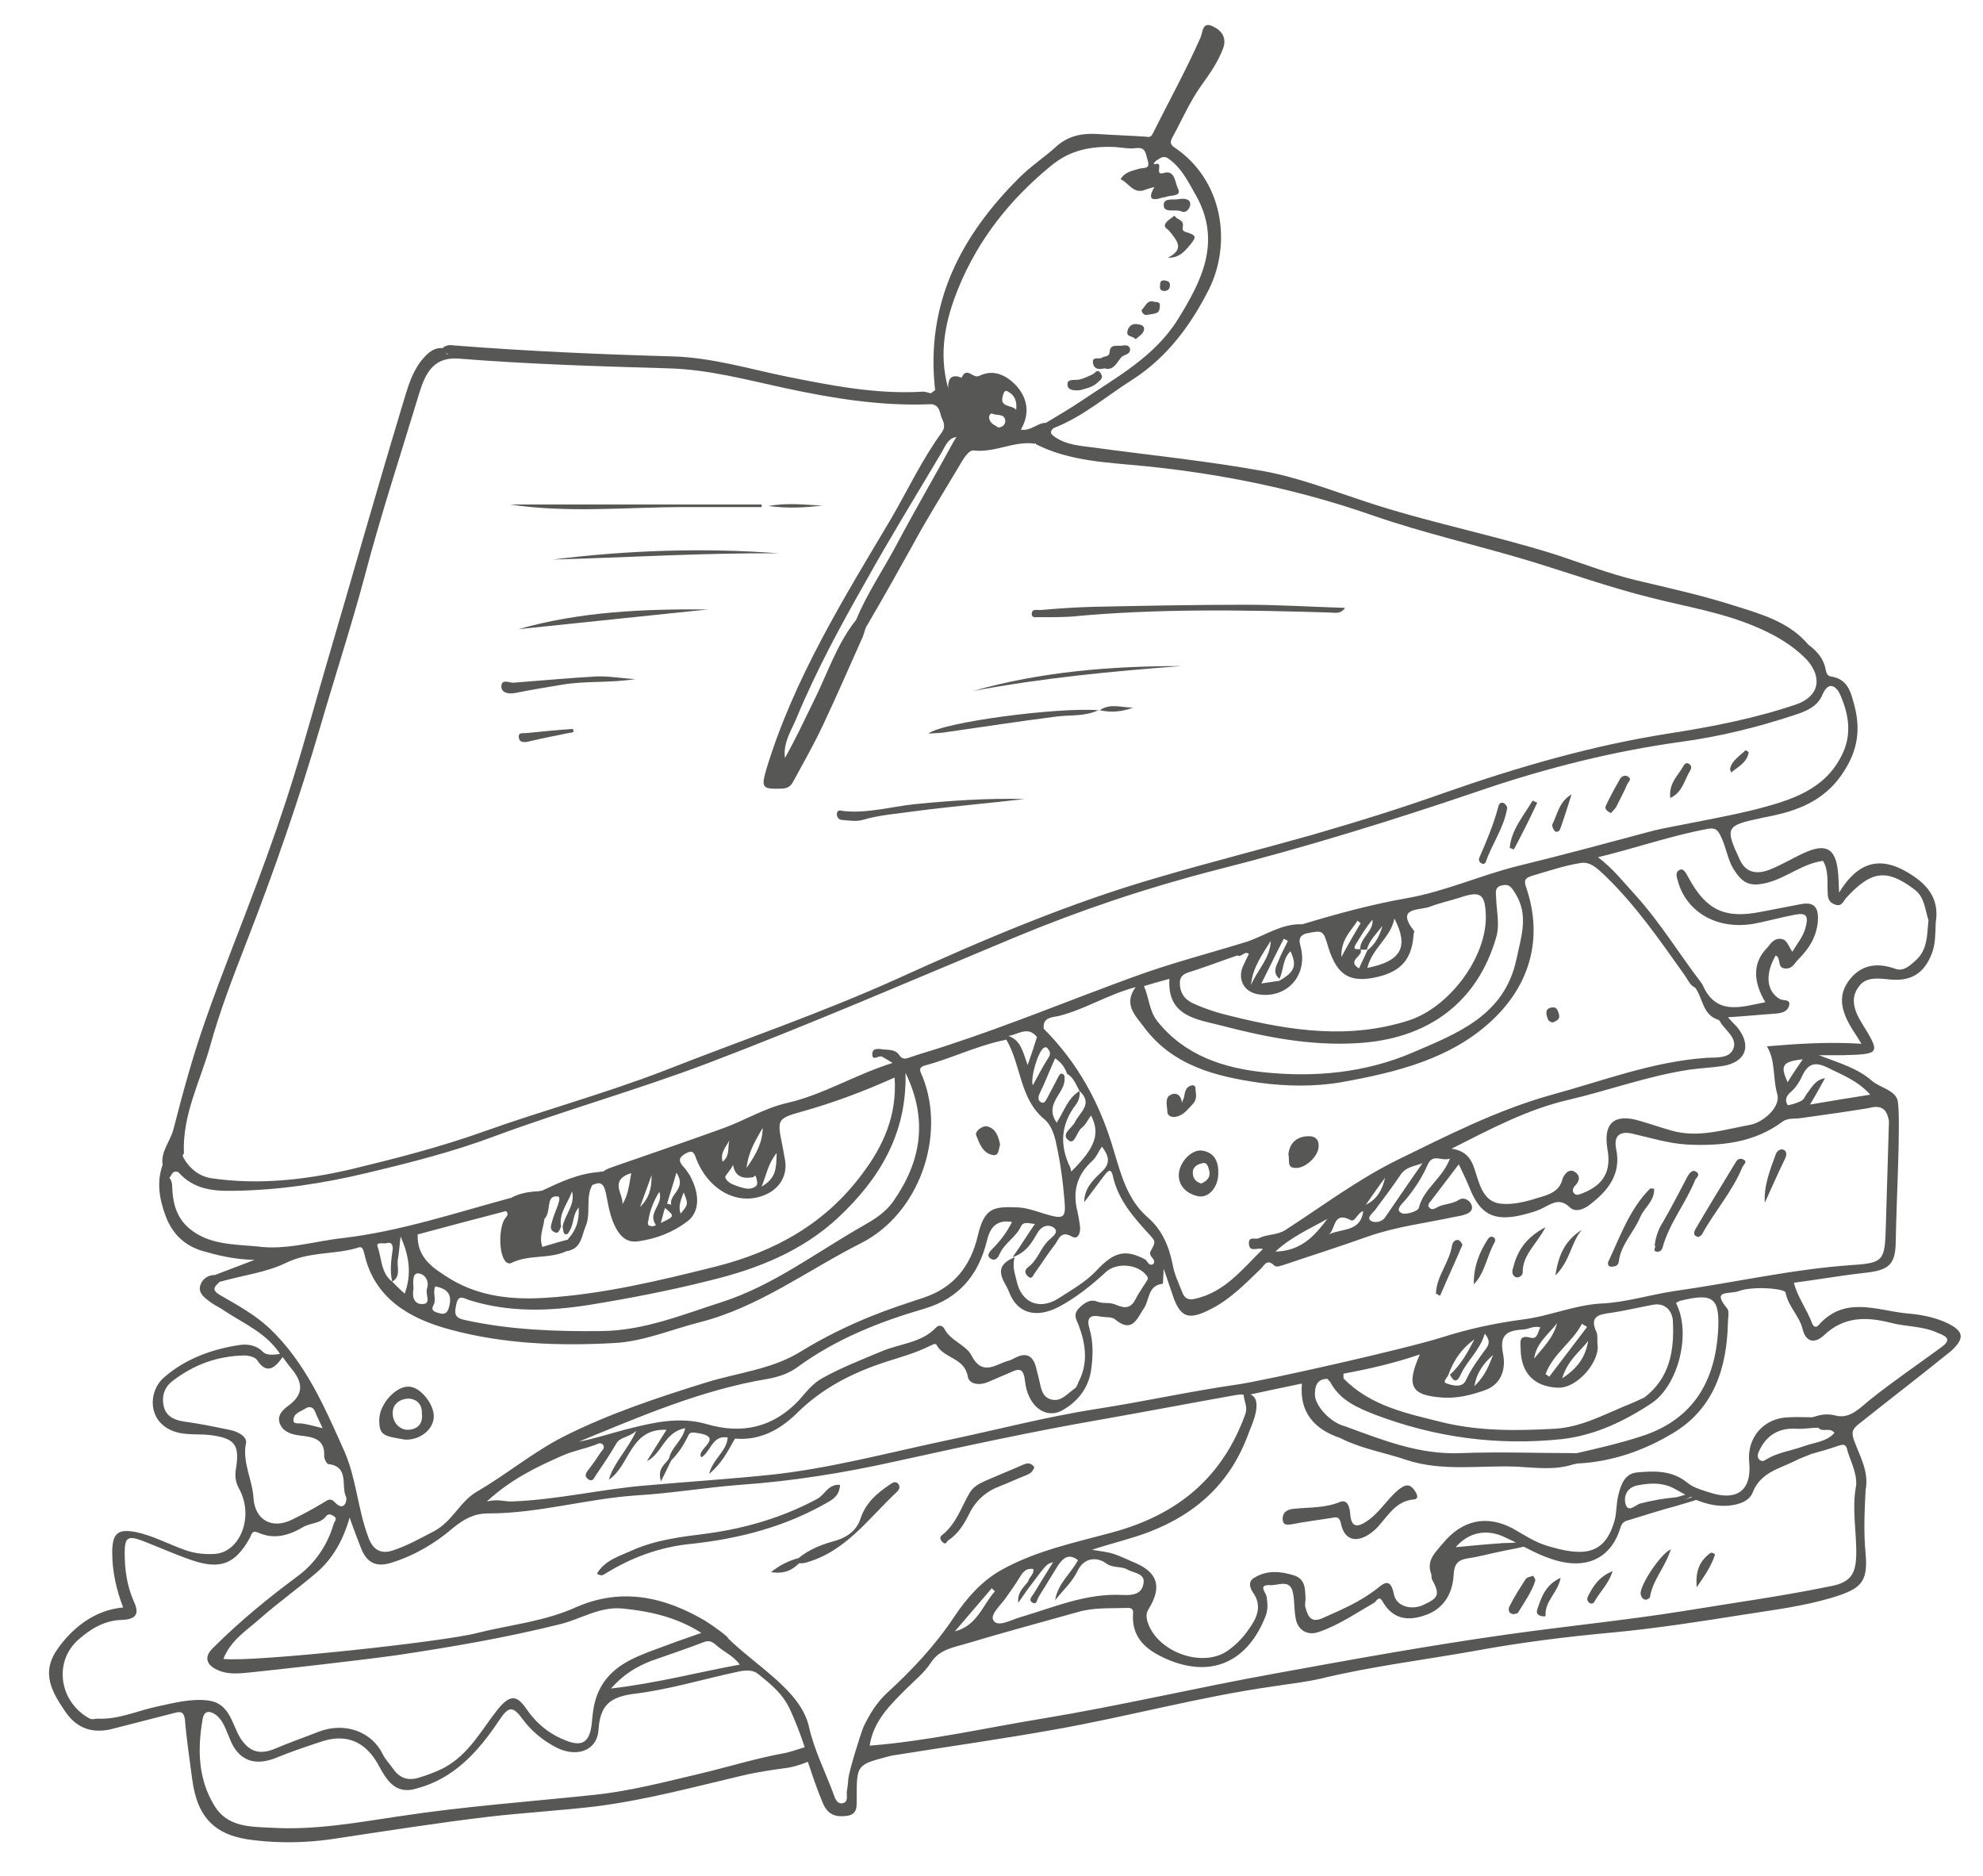 <?xml version="1.0" encoding="utf-8"?>
<!-- Generator: Adobe Illustrator 23.0.1, SVG Export Plug-In . SVG Version: 6.00 Build 0)  -->
<svg version="1.1" id="Ebene_1" xmlns="http://www.w3.org/2000/svg" xmlns:xlink="http://www.w3.org/1999/xlink" x="0px" y="0px"
	 viewBox="0 0 381.7 361.1" style="enable-background:new 0 0 381.7 361.1;" xml:space="preserve">
<style type="text/css">
	.st0{fill:#575756;}
</style>
<g>
	<g>
		<path class="st0" d="M374.9,254.7c-2.5-1.2-5.3-1.7-7.9-1.9c-5.8-0.6-11.9-3.4-16.9,2.2c-0.3,0.4-0.9,0.7-1.3-0.3
			c-1-2.7-2.8-5-3.5-7.8c4.6-0.6,9.1-1.4,13.6-1.9c4.6-0.5,5.9-1.5,6-5.8c0.1-7.6,1-23.5,0.4-27.2c-0.3-2.1-3.5-2.7-4.9-3.9
			c-2.8-2.5-6.4-3.5-10.3-5c2,0,3.4,0,4.8,0c7.1-0.2,7.1-0.3,3.4-6.3c-1.4-2.3-2.2-4.7-0.5-6.9c1.3-1.9,3.7-1.6,5.7-1.4
			c4.3,0.5,6.9-1.1,8.4-5.1c0.7-1.9,0.6-3.9,0.7-5.8l0,0c0.8-4.8-1.8-7.6-5.6-9.8c-5.2-3-9.4-1.9-13,4c-0.1-2-0.1-2.9-0.2-3.8
			c-0.4-4.7-2.3-5.8-6.6-3.8c-2.2,1-4.3,2.3-6.6,3.2s-4.5,0.7-5.7-1.9c-2.9-6.2-2.7-6.6,3.9-8c0.8-0.2,1.6-0.3,2.4-0.5
			c5.7-1.2,10.6-3.4,13.9-8.8c2.5-4,3-7.8,1.9-12.2c-0.7-2.6-1.2-5.3-4.6-5.8c-0.7-0.1-0.9-0.8-1-1.4c-0.4-2.1-1.7-3.5-3.3-4.7
			c-3.7-4.4-9.1-5.9-14.2-7.5c-6.2-2-12.6-3.4-18.9-4.9c-5.4-1.3-10.5-3.3-15.7-5c-12.1-3.8-24.6-6.2-36.6-10.2
			c-6.4-2.1-12.8-4.6-19.4-5.8c-11-2-22.1-3.1-33.1-4.6c-2.4-0.3-4.9-0.5-7-1.9c-0.9-0.6-1.3-1-0.4-1.8c5.7-2.2,10.2-6.2,15.3-9.4
			c6.6-4.3,11.1-10.4,14.6-17.3c4.5-9.1,2.6-21.1-6.6-27.3c-0.9-0.6-0.9-1.1-0.4-2c1.8-3.3,3.3-6.8,5.5-9.9c1.6-2.2,3.2-4.5,4.2-7.1
			c0.8-2.1-0.2-3.5-1.9-4.3c-2.1-1.1-2,1.2-2.4,2.1c-2.8,6.3-6.1,12.3-9.2,18.5c-0.4,0.8-0.8,0.7-1.4,0.6c-3-0.2-6.1-0.3-9.1-0.5
			c-3.1-0.2-5.8,0.3-8.2,2.5c-2.2,2-4.8,3.7-6.9,5.8c-11.4,11.3-18.2,24.4-16.3,41c-0.3,0.2-0.6,0.4-0.8,0.6l0,0
			c-0.6-0.1-1.2-0.4-1.8-0.3c-8.8,0.5-17.4-1.2-25.9-2.9c-7.3-1.5-14.6-3.7-22-3.9c-14-0.4-27.9-1-41.9-2.1
			c-0.8-0.1-1.7-0.2-2.4,0.5h0c-1.3-0.1-2.3,0.5-3.2,1.4c-2.8,2.8-3.6,6.6-4.7,10.1c-4.8,15.9-9.3,31.8-14,47.8
			c-2.3,7.8-4.4,15.6-6.8,23.3c-2.1,6.8-4.5,13.6-7,20.3c-3.3,8.9-6.9,17.7-10,26.6c-2.4,6.8-4.3,13.8-6.1,20.8
			c-0.6,2.4-2.5,4.3-2.1,6.9c-1.2,3.4-0.6,6.7,0.6,9.9c1.2,3.2,3.4,5.5,6.8,6.6c3.1,0.9,6.2,1.7,10.3,1.8c-3.1,1.2-5.3,2-7.6,2.9
			c-1.5,0-2.6,0.9-2.9,2.2c-0.3,1.4,1,2.3,2.1,3.1c0.8,0.6,1.8,1,2.6,1.6c3.8,2.5,8.1,4.3,10.7,8.3c-1.2,0.2-2.6,0.3-3.3-0.4
			c-1.1-1.2-2.9-1.6-4.6-1.3c-5.3,0.8-10.4,2.7-14.4,6.2c-3.3,2.8-3.3,9.3,2.9,10.7c2,0.4,3.9,0.2,5.8,0.4c4.9,0.6,5.9,1.8,5.1,6.6
			c-0.2,1.3-0.1,2.4,0.6,3.7c3,5.4,0.2,12.4-4.8,12.6c-1.9,0.1-3.8-0.1-5.7-0.8c-3.1-1.1-6-2.7-9.3-3.4c-3.5-0.7-4.6,0.2-4.6,3.9
			c0,3.7,0.8,7.2,2.1,10.6c-5.7,0.5-10,4.2-12.7,8.1c-3.2,4.6-0.9,8.3,1.6,12c2.2,3.2,5.2,4.2,8.9,3.3c4-1,8.1-2.1,12.1-3.1
			c1.1-0.3,1.8-0.3,2,1.3c0.3,3.8,0.9,7.6,1.4,11.5c1,7.5,4.5,10.9,11.9,11.7c5,0.6,10,0.5,14.9-0.2c10-1.5,20.1-3.1,30.1-4.3
			c6.9-0.8,13.9-1.2,20.7-2c9.5-1.2,18.8-3.7,28.1-5.9c2.9-0.7,5.7-1.1,8.6-1.5c1-0.1,2.8-0.6,4.2-1.2c0.9,2.7,1.8,5.4,2.9,8
			c1,2.3,2.6,2.7,4.7,2.4c2-0.3,1.8-1.9,1.8-3.4c0-6.4,0-6.4,6-8c0.7-0.2,1.4-0.3,2.1-0.4c10-1.6,20-3,30-4.8
			c14.1-2.5,27.9-6.3,42-8.3c3.1-0.5,6.2-0.8,9.2-1.5c9.9-2.4,20-3.6,30-5.4c8.7-1.6,17.6-2.7,26.4-3.5c8.4-0.8,16.7-2.1,24.9-3.4
			c5.7-0.9,11.5-1.6,17.2-3.3c5.5-1.7,6.9-2.9,6.4-8.5c-0.4-4.1-0.2-8.1,0-12.2c0.7-3.5-1.1-6.5-2.2-9.5c-0.7-1.9-0.1-2.4,1-3.3
			c5.9-4.7,11.9-9.3,17.7-14C378.3,257.5,377.9,256.2,374.9,254.7z M363.6,215.8c0,0.1-0.4,13.6-0.6,20.1c-0.2,6.7-0.3,7.2-6.6,7.6
			c-11.5,0.8-22.7,3.4-34.1,5c-4.7,0.7-9.4,2.2-14.1,2.4c-5.3,0.3-10.1,2.5-15.3,3.1c-5.2,0.7-10.3,1.8-15.3,3.4
			c-7.3,2.3-34,8.3-39.5,9.1c-9.1,1.3-18,3.3-27.1,4.7c-9.6,1.5-19.1,4-28.6,6c-11.4,2.4-22.8,5.5-34.4,6.7
			c-7.8,0.8-15.6,1.3-23.5,2c-8.7,0.7-17.3,2.8-26.1,3.1c-1.4,0-2.6-0.5-4.7,0c4.7-4.3,9.5-6.6,14.5-8.8c2-0.9,4.2-1.3,6.4-2.1
			c0.5-0.2,0.9-0.5,1.4-0.1c0.6,0.7-0.1,1.1-0.4,1.6c-0.8,1.2-1.6,2.4-2.5,3.5c-0.4,0.6-0.6,1.1,0.1,1.6c0.8,0.6,1.1-0.1,1.4-0.6
			c1.4-2.1,2.8-4.1,4-6.2c0.8-1.4,2.3-1.1,3.9-2.5c-1.8,3.8-4.4,6.2-5.3,9.4c4.1-2.7,4-9.9,11.1-9.6c-1.3,2.1-2.5,4-3.7,5.9
			c0,0,0,0,0,0.1c2.9-1.5,3.3-5.6,7.3-6.3c-0.6,2.5-2.7,3.7-3.1,5.8c0,0,0,0,0,0c-0.7,1.1-2.3,1.9-1.6,4.3c0,0.1,0,0.1,0,0.2
			c0-0.1,0.1-0.1,0.1-0.2c0.8-1.7,1.4-2.8,1.9-3.9c0,0-0.1-0.1-0.1-0.1c0,0,0.1,0.1,0.1,0.1c0,0,0,0,0,0c1.3-1.3,2.3-2.8,3.1-4.4
			c0.4-0.9,0.5-1.1,1.8-0.9c5.7,0.8-0.3,3.2,0.9,4.7c1.8-1,2.1-4.4,5.1-3.8c0,0.2-0.1,0.3-0.1,0.5c-0.4,2.3-2.8,3.7-3.5,6.5
			c2.5-2.1,3.6-4.4,4.8-6.5c0.1-0.1,0.1-0.2,0.2-0.3c4.8,0.4,8.6-1.7,11.8-4.8c4.9-4.9,10.8-7.9,17.3-10c2.8-0.9,5.7-1.7,8.3-3
			c0.5-0.2,1.2-0.7,1.4-0.2c1.4,2.6,5.4,2.4,6,6.1c0.3,1.5,2.3,1.7,3.9,1c1.4-0.6,2.8-1.2,4.2-1.8c1.7-0.8,2.6-1,2.9,1.6
			c0.5,4.8,3.9,7.4,7.1,5.7c2.9-1.6,5-4.1,5.6-7.6c0.4-2.7,0.5-5.5-0.3-8.2c-0.6-2,0.1-2.7,2.1-2.3c1,0.2,2.3,0,2.9,0.6
			c3.3,2.7,4.2-0.3,5.5-2.2c1.1-1.6,0.7-4.4,3.6-4.7c0.1,0,0.1-1.5,0.2-2.9c0.7,2.1,1.2,3.5,1.7,5c1.5,4.5,3.1,5,7.5,2.7
			c3.7-1.9,6.6-4.9,9.5-7.7c0.7-0.7,1.2-2,2.6-0.6c0.4,0.4,1.3,0,2-0.2c5.3-1.8,10.7-3.5,16-5.4c5.4-1.9,11.2-2.6,16.8-3.8
			c0.6-0.1,1.2-0.2,1.8-0.4c1-0.3,1.8-0.9,1.3-2c-0.4-0.9-1.5-1.4-2.3-0.9c-1.2,0.8-2.7,0.8-3.9,1.3c-0.7,0.3-1.3,0.9-1.9,0.2
			c-0.5-0.6,0.3-1.1,0.6-1.6c1.6-2.1,3.2-4.2,5.1-6.7c0.8,1.7,1.5,3.1,2.1,4.6c2,5,4.6,6.4,9.9,5.2c1.6-0.4,3.2-0.8,4.6-1.6
			c1.7-0.9,3-1.6,4.8,0.1c1.1,1.1,3,0.2,3.9-0.6c3.4-2.6,6-5.8,5-10.6c-0.5-2.4,0.5-3.6,3.1-3c3.5,0.8,7,1.9,10.6,2.1
			c6.4,0.3,12.8-0.3,18.3-4.4c1.1-0.8,2.4-0.5,3.6-0.7c4.3-0.6,8.6-1.2,12.9-1.9C362.1,212.6,363.2,213.4,363.6,215.8z M264.7,272.3
			c11.6,4.4,23.6,6,35.9,4.7c6.3-0.7,12-3.4,17.3-6.9l0,0c5.2-3.5,7.7-13.6,4.7-19.3c0.2-0.1,0.5-0.3,0.7-0.4c6.5-1.6,7.8-0.7,7.4,6
			c-0.6,8.9-4.3,16.5-14.3,19.9c-4.2,1.4-8.5,2.4-12.9,3.4c0,0,0,0,0,0c-7.5,0-15-0.3-22.5,0c-7.8,0.3-14.8-2.5-21.9-5.1
			c-0.1,0-0.2-0.1-0.3-0.1c-2.7-0.7-5.7-3.9-5.7-6.1c0-1.6,0.4-3,2.4-3c0,0,0,0,0,0c0.2,0.2,0.4,0.4,0.5,0.6c0,0,0.1,0,0.1,0
			c0,0,0,0,0,0.1C258,269.6,261.4,271,264.7,272.3z M277.7,269c2.8,0.2,5.5-0.5,8.1-1.4c3.3-1.2,4.1-4.2,3.5-7.1
			c-0.7-3.6,0.8-4.4,3.8-4.6c1.1,0,2.1-0.8,3.4-0.4c-0.5,0.8-0.5,2.3-1.8,2c-2.5-0.7-2,0.9-2,2.2c0.1,4.8,2.8,7.2,7.1,7.4
			c3.9,0.2,8.2-5.2,7.7-8.3c-0.1-0.8,0.1-1.7-0.2-2.4c-1.4-3,0.4-3.4,2.7-3.7c2.8-0.4,5.6-1.1,8.4-1.6c2.3-0.3,3.5,1.4,3.6,3.1
			c0.3,5.6-0.5,11-5.5,14.8l0,0l0,0c-1.3,0.6-2.6,1.2-3.9,1.7c-4.3,1.8-8.4,4-13.3,4.3c-7.2,0.4-14.4,0.5-21.5-1.2
			c-6.8-1.7-13.9-3.1-19.1-8.4c0,0-0.1-0.1-0.1-0.1c0-0.3,0-0.9,0-0.9c4.9-0.9,9.7-2,14.7-3.7C270.6,266.8,271.6,268.6,277.7,269z
			 M281.2,264.5c1.2-2.6,3.6-4.5,4.6-7.8c1.1,1.3,0.8,2.1,0.3,2.8c-1.4,1.9-2.9,3.9-3.9,6.1c-0.7,1.6-2.5,1.1-3.7,0.7
			c-1-0.3,0.1-1.1,0.3-1.7c1-2.8,2.6-5.1,5-6.8c-1.3,2.5-2.6,4.9-4.7,6.8C279.8,265.9,280.4,266.3,281.2,264.5z M287.4,260.8
			c-0.8,2-1.5,4-3.6,6C284.3,264,285.7,262.3,287.4,260.8z M298.2,265c-0.2-0.2-0.5-0.4-0.7-0.5c1.4-3.9,5.2-6.2,7-9.7
			c0.3,0.2,0.7,0.4,1,0.6C303.1,258.6,300.6,261.8,298.2,265z M305.7,258.1c-0.5,2.9-1.8,5.1-5,7.2
			C301.8,261.7,304.1,260.2,305.7,258.1z M295.3,261.5c0.4-3,2.8-4.7,4.4-6.8C299,257.5,297,259.4,295.3,261.5z M190.6,242.2
			c0.7,0.5,1.3,0.3,1.8-0.8c0.9-2.1,3.1-3.2,4.1-5.3c0.5-1.1,1.6-0.6,2.7-0.5c-1.4,2-2.6,4-4.3,6.4c2.8-1,3.8-3,4.8-4.7
			c0.9-1.5,2.2-1.6,3-1.1c1.4,0.9-0.2,1.9-0.7,2.4c-1.7,1.5-2.2,3.9-4.1,5.3c-0.8,0.6-0.6,1.3,0,1.8c0.8,0.7,1-0.4,1.3-0.7
			c1.3-1.8,2.5-3.7,3.9-5.5c0.7-1,1.1-2.7,3.2-1.5c1.2,0.7,1.7-0.7,1.6-1.8c-0.1-1-0.3-2-0.5-3c-1-3.9-0.1-7.1,2.9-9.8
			c0.7-0.6,1.1-1.7,1.8-2.7c1.3,1.7,1.8,3.2-0.1,4.9c-1.7,1.6-3.3,3.2-3.3,5.8c1.3-1.7,2.6-3.5,3.9-5.2c0.5-0.6,1.2-1.6,1.6,0.1
			c1,4.7,4.1,8.1,7.2,11.5c1.1,1.2,1,1.3,0.1,3c-0.6,1.1,1.2,1.5,0.5,2.5c-0.9,0.5-1.1-0.6-1.6-0.9c-3.6-1.9-5.8-1.6-9.2,2
			c-2.2,2.4-5,3.9-7.6,5.6c-3.6,2.2-7,0.7-7.9-3.4c-0.3-1.4-0.9-2.7-0.4-4.6c-4.7,1.9-1.8,4.7-1.1,6.6c1.6,4.3,5.3,5.2,9.7,2.9
			c3.3-1.8,6.2-4.1,8.9-6.6c2.1-2,6.2-1.6,7.9,0.6c0.2,0.2,0.3,0.6,0.2,0.8c-0.8,1.3-1.7,2.5-2.4,3.9c-1,1.9-2.4,1.5-3.8,0.9
			c-1.1-0.5-2.4-0.1-3.6-0.6c-1.2-0.5-2.5,0.3-3.5,1.4c-1,1.1-0.5,2,0,3.1c1.4,3.7,1.9,7.4,0,11c-0.2,0.5-0.4,1.1-0.8,1.3
			c-1.3,0.9-2.5,2.5-4.3,2.1c-2-0.4-2.1-2.3-2.5-3.9c-0.2-0.8-0.4-1.6-0.6-2.4c-0.6-2.2-1.9-2.8-3.9-1.8c-0.6,0.3-1.1,0.6-1.7,0.7
			c-2.4,0.8-4.8,2.8-6.8-1.1c-1-2-4-2.8-5.2-5.1c-0.3-0.6-1-0.9-1.6-0.3c-2.8,3-7,3.1-10.5,4.6c-3.8,1.6-7.7,3.1-11.3,5.1
			c-1.9,1-3.2,2.7-4.6,4.3c-5,5.3-11,6.6-17.8,4.6c-5.2-1.5-10.3-0.3-15.4,1c-3.1,0.8-6.1,1.8-9.2,2.4c11.9-4.9,23.7-10,36.4-12.1
			c2.2-0.4,4.2-1.1,5.9-2.4c7.3-5.3,15.6-8.6,24.2-11.1c6.8-2,10.5-6.6,12.1-13.2c0.6-2.5,1.9-4,4.8-3.5c-1,2-2.3,3.7-3.8,5.2
			C190.4,241,189.9,241.7,190.6,242.2z M207.8,210L207.8,210C207.8,210,207.8,210,207.8,210c-2.2,1.3-2.9,3.7-4.4,6.1
			c-2.4-3.5,1.2-5.4,1.5-8c0-0.4,0.1-0.9-0.1-1.2c-0.6-0.6-0.9,0-1.1,0.4c-0.7,1.3-1.4,2.7-2.1,4c-0.3,0.4-0.5,1.3-1.3,0.8
			c-0.5-0.3-0.5-0.9-0.2-1.6c1.1-2.2,1.9-4.4,3-6.8c1.2,0.8,1.9,1.8,2.3,3C206.7,207.4,207.1,208.8,207.8,210
			C207.8,209.9,207.8,209.9,207.8,210C207.9,210,207.9,210,207.8,210c2.7,2.5,0,4.1-0.9,6c-0.6,1.2-2.8,2.3-1.2,3.5
			c1.2,0.9,1.5-1.6,2.5-2.4c0.8-0.6,1.2-1.6,1.8-2.4c1.8,3.4,0.9,6.2-3.8,10.8c-0.1-0.3-0.1-0.6-0.2-0.8c-2.1-4.3-1.8-8.3,1.1-12.1
			C207.7,211.8,207.9,210.9,207.8,210C207.8,210,207.8,210,207.8,210z M200.9,201.7c0.5-0.3,0.7,0,0.9,0.3c0.4,0.5,0.4,1,0,1.6
			c-1.1,1.7-2,3.5-3,5.3C198.3,207.5,199.8,202.4,200.9,201.7z M197.8,205c-0.9-2.5-1.3-4.8-3.7-5.6c0.2,0,0.3-0.1,0.5-0.1
			c1.5-0.4,3-1.4,4.4-0.3c0.2,0.2,0.4,0.3,0.6,0.6C199.1,201.2,198.6,202.8,197.8,205z M220.2,197.7c5.5,7.4,13.8,9.5,22.2,10.7
			c5.2,0.7,10.6,0.8,15.8-0.1c10.6-1.9,21.2-4.5,29.1-12c7.1-6.7,9.8-15.6,6.5-25.4c-0.6-1.6-0.1-1.9,1-2.3c3.1-0.9,6.3-2,9.5-2.5
			c1.9-0.3,3.3,1.2,4.7,2.5c5.9,5.7,10.5,12.4,15.2,19c0.6,0.8,1,1.9,1.9,2.4c0.1,0,0.1,0.1,0.2,0.1c1.5,2,1.4,5.3,4.5,6.2
			c0.2,0.1,0.4,0.5,0.5,0.7c1.1,1.5,3,2.9,2.4,4.7c-0.7,2.1-3.2,1.8-5.1,1.9c-10.5,0.7-20.2,4.5-30.2,7.2
			c-10.3,2.9-19.9,7.8-29.5,12.5c-7.5,3.7-14.3,8.8-21.4,13.4c-1.7,1.1-3.5,0.8-5.1,1.6c-0.7,0.4-2.1-0.5-2,1.1
			c0.1,1.7,1.5,0.7,2.7,1c-4,3.9-7.3,8.3-13.1,9.6c-1.4,0.3-2-0.2-2.4-1.2c-0.7-1.8-1.6-3.6-1.9-5.5c-0.7-3.5-2.1-6.7-4.8-9
			c-3.9-3.4-5.1-8.2-6.5-12.8c-2.6-9-6.9-16.9-13.5-23.5c0-0.1,0-0.2,0-0.2c-0.2-2.2,2.2-2,3.1-2.3c5-1.3,9.3-4.1,14.6-5.5
			C216.1,193.4,218.7,195.6,220.2,197.7z M235.1,197.4c8.4,2.2,17,3.9,25.9,3.4c13.9-0.7,23.4-7.9,27-20.4c0.7-2.4,0.1-4.8,0-7.3
			c0-1.1-0.5-2.4,1.2-2.7c1.4-0.3,1.8,0.5,2.5,1.6c2.6,4.2,1.1,8.3,0.2,12.6c-2.3,10.9-11.4,14.3-20,18c-9.1,3.9-18.8,4.8-28.5,3.8
			c-7.8-0.8-15.3-3.2-20.6-9.8c-1.6-2-1.6-4.5-2.6-6.8c1.6-0.5,3.1-0.9,4.9-1.4C224.6,195.7,230.5,196.2,235.1,197.4z M242.3,191.4
			c5.4,0.8,9.4-3.6,8.1-9c-0.3-1.1-0.5-2,0.5-2.5c0.1-0.1,0.2-0.1,0.4-0.2c3.4-0.7,3.4-0.7,4.4,2.7c1.7,5.4,4.2,6.9,9.6,5.6
			c4.5-1.1,6.5-3.5,6.8-8.2c0-0.2,0.2-0.5,0.1-0.6c-3.7-4.7,1.1-3.9,3.1-4.7c1.8-0.7,3.7-1.1,5.6-1.7c4.1-1.4,5-0.8,5.1,3.6
			c0.1,8-7.1,17.5-14.8,20c-11.5,3.7-22.8,2-34.1-0.8c-2.6-0.6-5.1-1.4-7.5-2.5c-1.7-0.8-2.5-2.1-2.5-3.9c0-1.9,1.7-2,3.1-2.5
			c2.7-0.9,5.3-1.9,8-2.8c0.1,0,0.2,0.1,0.2,0.1c0.7,0.1,1.2-1,2-0.4c-0.4,0.8-0.8,1.6-1.2,2.5C238.2,188.6,239.5,191,242.3,191.4z
			 M246.3,188.4c0.8-1.8,0.6-3.9,2.1-5.3c1.3,2.8,0.8,4-2.2,5.7c-1,0.1-1.9,0.3-3.4,0.5c1.6-3.2,2.9-5.9,4.3-8.6
			c0.3,0.1,0.6,0.3,0.8,0.4c-0.6,1.3-1.3,2.5-1.8,3.8C245.6,186,244.9,187.3,246.3,188.4z M240.8,189.6c0.3-3.4,2.2-5.9,3.8-8.5
			C244.5,184.5,242,186.7,240.8,189.6z M263.2,182.9c-0.5,1.2-1.1,2.3-1.6,3.5c-2.5-1.5,0.9-2.4,0.3-3.6c0,0,0,0,0,0l0,0
			c0,0,0,0,0,0c0.4,0,0.8,0,1.2,0c0.5-1.9,1.9-3.1,3-4.6C265.6,180,264.8,181.7,263.2,182.9z M268.4,176.8c2.8,5.4,1.4,8.2-5.2,9.5
			C264.1,182.5,267.7,180.5,268.4,176.8z M261.8,182.7L261.8,182.7L261.8,182.7C261.8,182.7,261.8,182.7,261.8,182.7
			c-0.8,0-1.5,0.1-0.8-1c1-1.6,1.9-3.2,3.2-4.7C264.4,179.3,261.8,180.5,261.8,182.7z M258.2,184.2c-0.1-3.5,1.9-5,3.1-7
			c0.2,0.2,0.4,0.3,0.6,0.5C260.7,179.7,259.6,181.6,258.2,184.2z M264.6,233c1.7-2.3,3.4-4.5,5-6.9c1-1.5,2.6-1.6,4.2-2.2
			c-2.4,3.4-4.7,6.8-7.1,10.3c-0.7,1.1-2.1,1.2-2.8,0.8C263,234.4,264.1,233.6,264.6,233z M262.9,231.9c1.2-1.7,2.4-3.5,3.7-5.2
			C266.1,229,265,230.9,262.9,231.9z M270.4,231.1c1.8-2.1,3.3-4.4,4.4-6.9c1-2.3,2.7-0.6,4.3-1.2c-1.5,3.9-5.1,5.8-6,9.5
			c-0.1,0.6-2.5,1.4-3.3,1C268.5,232.9,269.8,231.8,270.4,231.1z M262.4,233.1c-0.5,4.1-4.2,3.3-6.6,4.5c1.3-1,0.8-4.5,4.1-2.8
			C260.8,235.4,261.2,233.5,262.4,233.1z M255.5,234.6c-2.4,3.2-5,6.2-10,6.3C248.6,238,252.2,236.5,255.5,234.6z M351.8,205.5
			c2.8,1.4,5.8,2.5,8.2,5.2c-3.9,0.6-7.5,1.2-11.6,1.9c1.1-1.8,1.9-3.3,2.9-5.1c-2,0.4-2.6,1.9-3.5,3c-0.4,0.5-0.5,1.2-1.3,1.5
			c-0.8,0.4-2.3,0.8-2.4,0.7c-0.6-0.9-0.3-1.8,0.7-2.6c0.9-0.8,1.6-1.9,2.1-3C348,204.7,349.4,204.3,351.8,205.5z M347,203.9
			c-1.1,1.6-2,2.9-2.9,4.4C342.6,205.1,343.1,204.3,347,203.9z M333.7,167.3c1.8,2.9,3.3,3.4,6.5,2.6c3.8-1,6.8-3.7,10.7-4.2
			c1.1,1.8,0.8,4,0.9,6c0,1.1,0.2,2,1.4,2.4c1.3,0.5,1.6-0.6,2.1-1.2c4.9-5.4,7.9-5.7,13.2-1.7c2,1.5,2,3.8,2.7,5.9c0,0,0,0,0,0.1
			c-0.3,2.7-0.1,5.6-2.5,7.7c-1.1,1-2.3,2.1-3.8,1.6c-3.8-1.4-7-0.7-9.2,2.5c-2.4,3.5-0.6,6.9,1.4,10c0.3,0.4,0.5,0.8,1.2,1.9
			c-6.5-0.4-12.4,0-18.2,0.5c1.7,2.7,1.1,6.1,2,9.2c0.7,2.4-2.6,5.4-5.2,5.9c-5,0.9-10,2.6-15.2,1.1c-2.1-0.6-4.1-1.3-6.2-1.9
			c-4.8-1.4-6.9,0.5-6.1,5.4c0.8,4.3-0.7,6.9-4.6,8.5c-0.6,0.2-1.2,0.6-1.7,0.2c-0.6-0.5-0.3-1.2,0.1-1.6c0.9-0.9,1-1.9,0-2.6
			c-1.3-0.9-2.2,0.7-2.4,1.2c-0.6,2.7-2.9,3.2-4.9,3.8c-2.2,0.7-4.6,1.3-6.8,1.1c-3.2-0.2-4.1-3-4.9-5.5c-0.7-2.3-1.3-4.6-4.8-5.1
			c7.7-3.9,14.7-7.6,22.5-9.4c7.7-1.8,15.3-4.6,23.2-5.8c2.1-0.3,4.3-0.4,6.4-0.7c4.6-0.7,5.8-4,2.8-7.6c-0.5-0.5-1-1-1.7-1.8
			c3.3-0.2,6.2-0.5,9.2-0.7c1-0.1,2.1-0.3,2.5-1.3c0.6-1.6-1-1.1-1.7-1.5c-2.6-1.5-2.9-4.8-0.8-8.4c1.1,0.5,0.2,2.3,1.7,2.5
			c1.5,0.2,1.9-1,2.7-1.8c2-2,3.4-4.2,3.7-7.1c0.2-2.3-0.3-4-3.1-3.5c-2.6,0.5-5.2,1-7.8,1.5c-7,1.4-10.6-0.3-14-6.6
			c-0.4-0.7-0.9-1.8-1.6-1.5c-1,0.4-0.7,1.3-0.4,2.3c1.5,5.4,7,9.4,14.6,8.1c2.6-0.5,5.1-1.2,7.7-1.7c2.4-0.5,2.9,0.1,2.2,2.6
			c-0.5,1.7-1.5,2.8-2.5,4.5c-0.8-1.1-1-2.5-2.4-2.5c-1.4,0-1.9,1.2-2.6,1.9c-2.6,2.7-2.6,6.3-0.2,10.3c-4.6,0.9-9.5,2.7-12.1-3.4
			c-0.1-0.1-0.1-0.2-0.2-0.3c-4.3-5.6-7.9-11.6-12.7-16.9c-2.2-2.4-4.2-5-7.2-7.3c7.4-1.8,14.2-4.2,21.3-5.5
			c1.4-0.2,1.8,0.4,2.3,1.4C332.3,163.1,332.5,165.4,333.7,167.3z M184.5,55.4c3.8-9.3,9.9-17,17.7-23.4c3.8-3.2,7.9-3.9,12.5-3.7
			c1.3,0.1,2.7,0.4,4,0.2c1.9-0.2,1.8,1.1,2.2,2.3c0.6,1.9-0.8,1.4-1.7,1.7c-1.3,0.4-2.7,0.6-3.5,2c1.6,0.7,2.5,3,4.8,2
			c0.5-0.2,1-0.3,1.7-0.5c-1.1,1.9-0.9,2.8,1.3,2.1c0.3-0.1,0.6-0.1,0.9-0.2c1-0.4,3.2,0,2.3-1.7c-0.5-0.9-0.5-3.6-2.7-2.9
			c-2,0.6,0.2-2.3-1.7-1.7c-0.5,0.1,0-0.5,0.3-0.7c0.8-0.5,1.4-1.1,2.4-0.3c2.5,1.8,3.7,4.4,5.2,7c5,8.9,1.1,16.5-3.5,23.9
			c-4.5,7.2-11.8,11.1-18.6,15.7c-2.2,1.5-4.5,2.8-6.8,4.2c-0.1,0-0.2,0-0.3,0c-1.5,0.2-2.7,1.6-4.5,1.3c1.9-3.3,1.2-6.3-1.1-8.7
			c-1.7-1.7-4.1-3-6.8-1.7c-0.1,0-0.2,0.1-0.3,0.1c-1,0.4-2.3-1.9-3.2,0.3c-0.2-0.1-0.4-0.1-0.6-0.2c-0.8-0.2-1.4,0-1.7,0.5
			c-0.2,0.4-0.3,0.9-0.3,1.7C180.6,67.9,182,61.5,184.5,55.4z M193,76.3c0.1-0.4,0.3-1.3,0.9-1c1.4,0.7,1.9,1.9,1.7,3.6
			C194.9,77.9,192.4,78.5,193,76.3z M193.5,81.1c0,0.6-0.5,1.1-1.3,1.2c-0.7-0.5-1.6-0.7-1.8-1.8c-0.1-0.7,0.4-1.1,0.8-0.8
			C192,80,193.5,79.6,193.5,81.1z M184.1,84.1c-0.2,0.3-0.4,0.7-0.6,1c-3.6,6.6-7.4,13.1-10.9,19.7c-2.6,4.9-5.7,9.4-7.8,14.5
			c0,0,0,0,0,0l0,0c-3.7,4.6-5.5,10.3-8.1,15.5c-1.8,3.7-3.6,7.5-5.6,11.1c-0.4-2.8,1.1-5.1,2.1-7.4c3.8-9.2,8.5-17.9,13.4-26.5
			c4.6-8.3,9.6-16.4,14.4-24.5C181.9,86.1,182.3,84.4,184.1,84.1z M86.3,68.2c-0.2,0-0.3,0-0.5-0.3C86,68,86.1,68.1,86.3,68.2z
			 M35.2,222.3c0.1-0.1,0.2-0.2,0.2-0.4c-0.3-7.3,3.1-13.7,5-20.4c1.9-6.9,4.5-13.6,7.1-20.3c5.3-13.6,10.1-27.5,14.2-41.5
			c2.8-9.6,5.9-19.1,8.5-28.8c3.1-11.8,6.9-23.3,10.4-34.9c1.1-3.6,2.5-7.2,7.3-7c0,0,0.1,0,0.1,0c13.6,1.1,27.1,1.5,40.7,1.9
			c7.6,0.2,15,2.2,22.4,3.8c9.3,2,18.5,3.5,28.1,3.1c0.2,0,0.4,0,0.5,0.1c1.1,0.3,1.2,1.4,1.5,2.4c0,0.1,0.1,0.1,0.1,0.2
			c0.4,0.9,0.7,1.7,0,2.7c-3.8,5.2-6.5,11-9.7,16.5c-9.2,15.5-18.8,30.9-24.1,48.4c-1,3.5-0.8,3.8,2.8,3.7c1.2,0,1.9-0.4,2.4-1.4
			c1.9-3.5,3.9-7,5.6-10.6c2.7-5.7,5.2-11.5,7.8-17.3v0v0c0.3-0.8,0.4-1.6,0.9-2.3c3-5.1,5.9-10.3,8.8-15.5c2.8-5.2,6-10.2,9-15.3
			c0.7-1.2,1.7-2.8,2.6-2.7c4.1,0.5,7.8-1.9,11.8-1.3c0.1,0,0.1,0,0.2-0.1c0,0.1,0,0.1,0,0.2c6.5,3.3,13.7,3.5,20.8,4.2
			c15,1.5,29.7,4.5,44,9.5c9.8,3.4,20,5.7,30,8.7c7.9,2.4,15.7,5.2,23.8,7.2c6.7,1.7,13.6,2.8,20.1,5.6c3.5,1.5,6.7,3.3,9.4,6
			c0.1,0.1,0.2,0.2,0.3,0.3c3.1,3.5,2.3,7.1-2.1,8.6c-8,2.7-16.2,4.3-24.6,5.6c-14.6,2.3-28.8,6.4-42.8,11.3
			c-8.4,3-16.8,5.6-25.4,8.1c-9.9,2.8-19.8,5.3-29.7,8.2c-17.4,5-34,12.1-50.3,19.5c-14.8,6.7-30.1,11.9-45.1,17.8
			c-11.4,4.4-23.2,7.6-34.7,11.7c-8.4,3-17,5.2-25.7,7.3c-8.7,2-17.6,3-26.6,1.7c-2.3-0.3-4.3-1.8-5.5-4
			C35.1,222.4,35.2,222.4,35.2,222.3z M36.5,236.5c-2.2-1.8-3.1-4.3-3.3-7.1c-0.1-0.9,0.1-1.9-0.6-2.7c0.2-0.2,0.3-0.4,0.4-0.6
			c0.2-0.3,0.4-0.6,0.8-0.6c0.2,0,0.4,0,0.6,0.2c2.9,3.2,6.6,3.6,10.6,3.5c8.6-0.1,17.1-1.4,25.5-3.4c8.4-2,16.7-4.1,24.7-7.1
			c13.5-5,27.4-8.9,40.9-14c20-7.6,39.6-16.1,59.3-24.3c12.5-5.2,25.3-9.5,38.5-12.9c17.4-4.4,34.5-9.7,51.5-15.5
			c12.4-4.2,25.1-7.4,38.1-9.2c7.4-1,14.8-2.8,22-5.2c2.1-0.7,4.3-1.5,5.3-3.9c1.3-3,2.9-1.3,3.5,0.2c1.4,3.3,2.1,6.8,0.7,10.4
			c-2.9,7-8.9,9.3-15.6,11.1c-5.6,1.6-18.6,3.8-21.2,4.5c-8.6,2.3-17.1,4.6-25.7,6.7c-7.4,1.8-14.3,5-21.8,6.3c-6.8,1.2-13.4,3-20,5
			c-0.1,0-0.1,0-0.2,0c-3.8-0.1-6.9,2.1-10.3,3.3l0,0h0c-7.4,2.3-14.9,4.2-22.2,6.9c-11.8,4.3-23.4,9.1-35.3,13
			c-2.6,0.9-5.2,1.6-7.8,2.5c-0.8,0.3-1.3,0.2-1.8-0.5c-0.7-1.1-1.9-1-3-1.1c-0.9-0.1-2.2-0.4-2.2,0.9c0,1.5,1.3,0.1,1.9,0.5
			c0.5,0.3,1.1,0.6,2,1.2c-7.1,2.2-13.3,6.1-20.3,7.7c-4.4,1-8.2,3.4-12.4,4.9c-7.2,2.6-14.5,5.1-21.7,7.6c-0.5,0.2-0.9,0.4-1.3,0.7
			c-0.3,0-0.6,0-0.9,0.1c-3.9,0.3-7.3,1.9-10.7,3.5c-0.1,0-0.1,0.1-0.2,0.1c-0.2,0-0.4,0-0.6,0.1c-0.1,0-0.2,0-0.3,0
			c-1.7,0.1-3.4,0.4-4.9,1.2c-0.1,0.1-0.2,0.1-0.3,0.1c-10.7,2.9-21.2,6.4-32.2,7.7c-5.5,0.6-11,2.4-16.6,1.6
			C44.7,239.5,40.1,239.5,36.5,236.5z M83.8,247.6c2.5,0.5,3.3,1.7,2.6,4.1c-0.3,1.1-0.9,1.3-1.7,1.1c-0.7-0.2-1.9-0.4-1.3-1.5
			C84.1,250.1,83.2,248.8,83.8,247.6z M80.4,237.6c5.5-1.5,11.3-3,17-4.5c0.7,0.7,0,1.1-0.3,1.6c-1.1,1.9-1.1,6.6,0.2,8.1
			c0.2,0.3,0.8,0.5,1.1,0.3c3.4-1.7,7.3-0.7,10.7-2.3h0c0.3,0,0.6-0.1,0.8-0.2c2-0.7,2.1-2.8,2.8-4.5c1.1-2.5,0-5.4,1.2-7.8
			c0-0.1,0.1-0.1,0.1-0.2c1.4-0.6,2.1-0.6,2.6,1.4c0.5,2.4,0.8,5,2.2,7.3c1.1,1.8,2.5,2.4,4.2,2.1c3.4-0.5,6.5-1.7,9.3-3.8
			c2.4-1.8,2.5-5.3,0.4-9c-0.4-0.6-0.8-1.2-1.3-1.7c-0.9-1.1-0.6-1.7,0.6-2.4c1.3-0.7,1.6-0.2,2,1c2.1,5.5,7.2,8.9,12.4,7.3
			c3.3-1,5.3-3.7,4.7-7.1c-0.2-0.9-0.3-1.8-0.5-2.7c-1-4.9-1.1-5.2,3.6-6.5c6.1-1.7,12-3.9,18-6.6c0.5,7.3-2.2,13.2-6.2,18.5
			c-7.1,9.6-16.8,15-28.3,17.9c-10.8,2.7-21.6,5.3-32.7,6c-6.3,0.4-12.5-0.2-18.1-3.5C83.7,244.3,80.2,242.3,80.4,237.6z M81.4,251
			c-1.8,0.1-2.1-1.5-1.8-3c-0.1-1.2-0.2-2.9,0.8-2.9c1.3,0,2.3,1.4,1.8,2.9C81.8,249.1,83.1,250.9,81.4,251z M106.6,237.1
			c1,0.6,1.1-0.5,1.4-1c-0.5-2.6,1.4-4.6,2.1-6.8c0.7,2.6-1.4,4.5-1.8,6.8c0.1,0.5,0.1,1.2,0.4,1.4c0.5,0.3,0.8-0.3,1-0.7
			c0.8-1.3,0.5-3,1.7-4.4c0.1,2.4-0.4,4.2-1.9,5.9c-0.1,0.1-0.1,0.2-0.2,0.3c-1.6,0.4-3.2,0.9-4.9,1.4c-0.7-1.9,0.2-3.6,0.4-5.4
			c0.2-0.2,0.4-0.5,0.5-0.8c0.6-1.5,0-3.8,2.1-3.5c0.9,0.1-0.7,3.1-1.1,4.7C106.1,235.8,105.7,236.6,106.6,237.1z M121.5,225.8
			c-0.4,2.3-0.6,4.3-1.7,6C120.1,229.9,117.1,227.2,121.5,225.8z M126.2,235.7c0.2,0.2-0.6,0.4-0.9,0.3c-0.8-0.1-0.6-0.7-0.5-1.1
			c0.3-1.9,1-3.7,2.1-5.5C127.8,231.8,124.6,233.4,126.2,235.7z M123.2,232.3c0.7-2,1.5-4,2.2-6.1
			C125.5,228.7,124.9,230.7,123.2,232.3z M129.2,231.9c-0.3-0.1-0.6-0.2-0.8-0.2c0.5-1.8,1.1-3.5,1.8-6
			C132.3,228.9,128.7,229.8,129.2,231.9z M131.6,229.5c0.9,2.3,0.9,2.3-0.6,4.1C130.5,232.1,131.1,230.9,131.6,229.5z M127.2,235.4
			c0.3-1,0.5-2,0.8-2.9C129.9,234.1,129.9,234.1,127.2,235.4z M143.7,224.8c0.4-3.4,1.9-5.5,3.1-7.7
			C146.8,219.7,145.7,222,143.7,224.8z M149.5,221.9c-0.1,2.9,0,4.8-2.9,6.5C147.6,225.9,147.8,224.1,149.5,221.9z M144.9,226.6
			c0.2,0,0.5-0.6,0.6-0.1c0.2,0.5,0.4,1.4,0.1,1.7c-0.9,0.9-2.1,0.6-3.1,0.3c-1.1-0.4-2.5-0.7-2.9-1.9c-0.1-0.3,1.1-1.4,1.5-2.4
			C141.5,226.6,143.1,226.9,144.9,226.6z M139.1,223.6c-0.5-1.7,0.6-2.8,1.3-4.1C140,220.8,140.6,222.4,139.1,223.6z M87.8,251.2
			c0.4-2.3,1.6-1.2,2.7-0.9c7.5,2.3,15,2.1,22.7,0.9c8-1.3,15.8-2.8,23.7-4.8c9-2.2,17.5-5.6,24.4-12c7.9-7.4,13.3-16.1,13-27.9
			c4.4,9.1,3,17.1-2.4,24.8c-1.5,2.1-3.6,3.4-5.7,4.6c-9,5.1-17.3,11.5-27.2,14.7c-7.5,2.4-15,5.5-23.1,5.6
			c-8.8,0.1-17.6-0.2-26.3-2.1C87.6,253.7,87.4,253,87.8,251.2z M75.5,246.7C75.5,246.7,75.5,246.7,75.5,246.7L75.5,246.7
			C75.5,246.7,75.5,246.7,75.5,246.7c-2.2-1.7-2-4.4-2.8-6.7c-0.4-1,1-0.6,1.6-0.7c1-0.3,1.3,0.2,1.3,1.1
			C75.3,242.4,75,244.6,75.5,246.7z M75.5,246.7L75.5,246.7c1.8-1.1,0.8-2.9,1.1-4.4c0.2-1.2,0.3-2.4,0.5-4.3c1.8,4,2.1,7.4,0.8,11
			C77.1,248.3,76.3,247.5,75.5,246.7C75.5,246.7,75.5,246.7,75.5,246.7L75.5,246.7z M51.8,255.6c-2.8-2.6-6.1-4.4-9.4-6.3
			c-1.9-1.1-1-1.7-0.1-2.6c0,0,0.1,0,0.1,0c4.2-1.2,8.9-1.8,12.6-3.6c4.5-2.2,9-1.6,13.4-2.8c1-0.3,1.3-0.6,1.7,0.9
			c1.9,8.7,8.7,12.6,16.5,14.7c10.3,2.8,21,3.2,31.7,2.6c5.6-0.3,10.9-2.6,16.4-4c11.4-2.9,20.7-10,31-15.2
			c11.3-5.7,16.4-20.7,11.9-32c-0.3-0.8-1.1-1.8,0.4-2.2c5.2-1.4,10-3.8,15.3-4.9c0.1,0,0.3-0.1,0.4-0.1c2.9,4.9,2.5,11.4,7.4,15.4
			c1.2,1,1.9,3,2.2,4.6c0.8,3.6,1.3,7.3,1.6,11c0.3,3.4-0.2,3.6-3.6,2.6c-1.7-0.5-3.5-1.2-5.3-1.3c-4.8-0.2-6.5,0-7.8,5.5
			c-1.4,5.9-4.7,10-10.5,11.9c-3.3,1.1-6.7,2.2-9.9,3.5c-4.7,1.9-9.2,4.1-13.6,6.8c-5.6,3.5-12.2,4.1-18.3,6
			c-9.3,2.9-18.7,6-27.4,10.4c-5.9,3-11,7.3-16.7,10.6c-3.4,2-4.7,5.8-8.4,7.7c-2.5,1.3-5,2.7-7.7,3.6c-2.3,0.8-3.9,0-4.8-2.5
			c-2-5.3-2.3-11.1-4.5-16.3C62.6,271.1,58.9,262.3,51.8,255.6z M62.1,274.9c-1.5-0.4-2.7-0.7-3.9-0.9c-0.7-0.1-1.8,0.2-1.7-0.7
			c0-1.3,1.4-1.6,2.3-2.2c0.6-0.4,1.4-0.4,1.8,0.5C61,272.6,61.5,273.6,62.1,274.9z M44.1,275.2c-2.9-0.6-5.8-1.2-8.8-1.6
			c-1.9-0.3-3.4-1.1-3.8-3c-0.4-1.8,0.1-3.5,1.6-4.7c4.1-3.2,8.7-4.9,13.9-5c0.9,0,2.1,0.3,2.5,0.9c2,3.1,3.7,1.1,4.9-0.6
			c0.7,0.9,1.3,1.8,2,2.6c1.9,2.5,2,4.6-0.8,6.7c-1.1,0.8-2.4,1.9-1.7,3.6c0.7,1.6,2.3,2,3.8,2.2c2.5,0.3,4.9,0.6,4.7,4
			c0,0.5,0.5,1.5,0.8,1.5c4.1,0.5,2.4,4.2,3.4,6.3c0.3,0.6-0.3,3.1-2.2,1c-0.8-0.8-1.3-0.4-2.1,0.1c-2,1.2-4,2.3-6.1,3.3
			c-3.8,1.9-7.1,0.1-7.4-4.1c-0.2-3.5-2.1-6.7-1.5-10.4C47.8,276.6,45.8,275.5,44.1,275.2z M30.1,328.5c-3.7,0.8-7.3,2.5-11.3,2.3
			c-0.6,0-1,0.3-1.7-0.1c-5.8-3.3-6.8-11-1.9-15.2c2.3-2,4.9-3.6,8.2-3.7c2.9-0.1,3.5-1.2,2.3-3.7c-1.3-3-1.7-6.1-1.7-9.2
			c0-3,0.6-3.4,3.5-2.3c3.1,1.2,6.2,2.6,9.4,3.7c5.6,1.9,8.4,0.7,11.2-4.3c0.4-0.8,0.4-1.5,1.6-1c3.1,1.4,6,0.5,8.7-1.1
			c1.4-0.8,3.3-0.6,4.4-2.1c0.4-0.5,1-0.3,1.4,0c0.9,0.5,0.1,1.1,0,1.6c-1.2,4.1-3.6,7.5-6.8,9.9c-5.8,4.3-11.3,8.8-16.4,13.9
			c-1.7,1.6-1.4,3.2,0.8,4.2c2.1,1,4.3,0.7,6.4,0.5c5-0.5,21.7-2.4,28.1-3.3c10.7-1.6,21.2-3.4,31.6-6c4-1,7.5-3.4,11.9-3
			c4.9,0.5,10.2,1.5,15.2,4.7c-3.2,1.1-6,2.1-8.9,3.2c-4.3,1.6-8.6,3.3-10.8,7.9c-1,2.1-1.2,4.2-1.4,6.4c-0.4,3.5-1.8,4.5-5,3.2
			c-3.1-1.2-5.6-3.2-7.6-6.1c-1.9-2.8-3.2-2.6-5.4,0c-3.2,4-5.6,8.8-10.5,11.4c-1.6,0.8-3.2,1.4-4.9,1.9c-2,0.6-3.6,0-4.8-1.7
			c-0.6-0.9-1.5-1.8-2-2.8c-2.1-4.4-7.3-6.3-12.3-4.4c-2.8,1.1-5.7,2.1-8.5,3.3c-2.9,1.2-4.9,0.6-6.6-2c-1.7-2.7-2-6.8-6.3-7.3
			C36.7,326.9,33.4,327.8,30.1,328.5z M135.4,316.1c1-0.4,1.6-0.2,2.4,0.5c1.4,1.3,3.3,2,4.6,3.8c-8.2,1.5-16.1,3.6-24.8,4.6
			c2.4-2.7,4.9-4.2,7.7-5.3C128.7,318.5,132,317.4,135.4,316.1z M151.2,337.4c-5.6,1-11,2.7-16.5,4c-6.8,1.6-13.6,3.4-20.6,4.1
			c-12.4,1.3-24.9,2.2-37.3,4.1c-8.1,1.2-16.2,2.7-24.5,2.2c-4.1-0.2-8.5-0.1-11-4.2c-3.2-5.2-3.3-10.9-2.3-16.7
			c0.3-1.8,1.5-1.6,2.6-0.8c1.4,1.1,1.9,2.9,2.6,4.5c1.6,4.2,4.7,5.4,8.8,3.8c2.9-1.2,5.9-2.2,8.9-3.2c4.3-1.4,7.7-0.3,10.2,3.3
			c0.7,1,1.2,2.2,1.9,3.2c1.4,2.2,3.2,3.4,6,2.6c7.4-1.9,12.1-7.2,16.1-13.2c1.8-2.7,2.6-2.8,4.5-0.2c1.7,2.3,3.8,4,6.2,5.3
			c4,2.2,8.1,0.9,8.4-3.2c0.3-4.8,2.2-6.4,7-7c6.6-0.8,13.1-2.8,19.7-4.2c1.3-0.3,2.8-0.5,3.9,0.3c2.5,2,4.9,3.9,6.3,7
			c1.1,2.4,2,4.8,2.8,7.2C153.4,336.8,151.7,337.3,151.2,337.4z M163.3,342.3c-0.1,0.8-0.1,1.6-0.3,2.5c-0.1,0.8,0.4,2.1-0.9,2.3
			c-1.1,0.1-1.4-1.1-1.7-1.9c-1.6-4.3-3.7-8.4-4.7-12.9c-1.6-6.9-10-11.5-15.6-17c0.3-0.1-2.7-2.3-4.3-3.3c-7.8-4.6-16-6.5-24.8-2.7
			c-6.1,2.8-12.7,3.4-19.1,5c-6.3,1.7-43.5,5.7-48.9,5c1.4-3.6,4.5-5.5,7.1-7.8c3.4-3,7.2-5.7,10.7-8.7c3.2-2.7,5.2-6.2,6.5-10.7
			c0.8,2.3,1.5,4.1,2.2,5.9c1.1,2.8,2.9,3.7,5.8,2.8c4.5-1.4,8.4-3.7,11.9-6.7c2.1-1.7,4-2.8,6.8-2.8c9.8,0,19.2-2.9,28.9-3.5
			c6.5-0.4,13-1.5,19.5-2c10.1-0.7,20-2.3,29.9-4.5c13.2-2.9,26.5-5.8,39.8-8.1c8.5-1.5,16.9-3.1,25.3-4.6c0.7-0.1,2-0.4,2,0
			c0.1,1.2,0.8,2.2,0.3,3.6c-4.4,12.2-13,19.3-25.4,22.7c-7.3,2-14.7,3.5-21.4,7.2c-4,2.2-6.9,5.6-9.3,9.2
			c-3.6,5.4-8,10.1-12.7,14.4c-2.1,1.9-3.5,4.2-4.7,6.7C165.5,334.2,163.5,340.7,163.3,342.3z M193.5,307.7c1-1.4,2-2.8,2.9-4.3
			c0.6-1,1.3-1.6,2.5-1.4c0.2,1-0.8,1.5-1,2.4c-0.8,1.1-2.1,2-1.9,4.1c1-1.4,1.7-2.5,2.5-3.5c3-4,3-4,4.2-4.3c-1.3,2.1-2.5,4-3.7,6
			c-0.3,0.5-1.2,1.3-0.2,1.8c0.8,0.4,0.8-0.6,1.1-1.1c1.2-2,2.5-4,3.7-6c1-1.5,2.1-2.5,3.9-1.1c-1.4,2.6-3.9,4.5-4.4,7.7
			c1.5-1.9,3.3-3.5,4.3-5.6c1.4-2.9,4-2.6,5.5-1.5c1.4,1,2.9,0.5,4.1,1.2c1.2,0.7,3.5,0.7,3.1,2.7c-0.3,2-2,2.3-4,2.2
			c-7-0.4-13.3,2.4-19.8,4.3c-1.7,0.5-4.1,1.9-5,0.7C190.4,310.9,192.5,309.1,193.5,307.7z M183.8,314c2.4-2.8,4.8-5.6,7.1-8.3
			c0.2,0.2,0.4,0.4,0.6,0.6C189.1,309,188.1,312.9,183.8,314z M357.3,285.5c0,0.1,0,0.2,0,0.3c-0.9,4.5,0.1,9.1,0,13.6
			c-0.1,3.1-0.8,5-4.4,5.8c-9.6,2-19.2,3.3-28.9,4.9c-11.3,1.8-22.6,2.9-33.9,4.5c-14.9,2.1-29.8,4.8-44.6,7.5
			c-15,2.7-29.8,6.2-44.9,8.7c-11,1.8-21.9,4.3-33.2,5.2c0.7-4.7,3.9-7.8,7-10.9c1.7-1.7,3.5-3.1,4.8-5.1c1.7-2.6,4.4-2.9,7-3.7
			c7-2.1,14.1-4,21.2-6c3-0.9,6.1-0.7,9.2-0.8c0.6,0,1.6-0.2,1.5,1c-0.4,5.2,3.2,7.5,7.1,9.1c8.3,3.3,15,0.1,18.4-8.5
			c0.5-1.3,0.4-2.5,0.2-3.8c-0.2-0.9-1.7-2.3,0.7-2.2c1.6,0.1,3.9-1.3,4.4,1.6c0.3,1.6,0.2,3.2,0.5,4.8c0.4,2.3,2.3,3.4,4.5,2.6
			c3.8-1.3,7.1-3.6,10.6-5.6c0.5-0.3,0.9-1.5,1.6-0.3c1.9,3.4,4.8,3.9,8.2,2.7c3.6-1.2,5.3-4.2,5.5-7.7c0.1-2.3,0.9-3,3-3.3
			c2.1-0.3,4.1-0.9,6.2-1.3c0.3-0.1,2.7-0.5,4.3-0.9c2.3,1.2,4.6,2.3,7.2,2.9c5.5,1.2,9.7-1,11.4-6.5c0.3-1.1,0.8-1.3,1.9-1.6
			c3-0.9,6-1.9,9.1-2.7c0.2-0.1,2.1-0.6,3.6-1.1c2,0.8,4,1.3,6.3,1.1c1.9-0.2,3.9-0.8,4.6-2.6c1.5-3.8,5.1-4.5,8.1-6
			c0.9-0.5,1.9-0.8,2.8-1.2c0.1,0,0.2,0,0.2-0.1c1.8-0.5,3.6-1,5.3-1.6c0.9-0.3,1.4-0.4,1.7,0.5C356,280.9,357.3,283,357.3,285.5z
			 M280.2,297.8c2.5-2.9,6-3.6,9.5-1.9c0.7,0.3,1.4,0.7,2.1,1c-1.1,0.1-2.2,0.1-2.3,0.1C286.5,297.2,283.3,297.5,280.2,297.8z
			 M325.7,288.2c-1,0.3-1.9,0.5-1.8,0.5c0.7-0.2,1.2-0.4,1.6-0.6C325.6,288.1,325.6,288.2,325.7,288.2z M322.6,288.2
			c-2.3,0.2-4.6,0.6-6.9,1.2c-0.8,0.2-2.3,1.9-2.8,0.1c-0.4-1.4,0.2-3.2,2.3-3.6c2.6-0.5,5-0.6,7.4,0.8c0.6,0.3,1.2,0.7,1.8,1
			C323.6,287.9,322.8,288.2,322.6,288.2z M338.6,279.3c1.4-3.1,3.9-4.5,7.1-4.3c1.5,0.1,2.9-0.2,4.3-0.2c0,0,0,0,0,0
			c0.8,1,2.2-0.2,3.1,1c-1.5,1.7-3.7,1.8-5.7,2.5c-0.2,0.1-0.4,0.1-0.6,0.2c-2.3,0.8-4.7,1.1-6.8,2.4c-0.4,0.3-0.9,0.5-1.4,0
			C338.2,280.4,338.3,279.9,338.6,279.3z M373.7,259.3c-4.5,3.3-9.2,6.5-13.6,10c-2,1.6-3.9,3.8-6.6,3.2c-1.5-0.4-2.7-0.3-4,0.1
			c-0.2,0.1-0.5,0.1-0.7,0.2c-1.5,0-3-0.1-4.5,0c-4.8,0.1-8.1,3.9-7.6,8.7c0.5,5.2-2.2,7.4-7.2,5.9c-1.6-0.5-3.5-1-4.7-2
			c-2.9-2.4-6.3-2.3-9.6-2c-2.5,0.2-3.2,2.4-3.7,4.4c-0.4,1.6-0.3,3.3-0.7,4.8c-1.9,6.9-6.2,7-13.1,4.9c-2.3-0.7-4.4-2.1-6.5-3.3
			c-5.1-2.7-9.8-1.6-13.5,2.9c-1.5,1.8-3.2,3.3-2.2,5.9c0.1,0.3,0,0.6,0.1,0.9c1.6,3,1.4,3.6-1.6,5c-2.3,1.1-5.3,0.3-5.7-2.1
			c-0.7-3.4-2.1-1.9-3.4-0.9c-3.1,2.4-6.6,3.9-10.2,5.5c-2.4,1.1-2.9-0.3-3.4-1.9c-0.2-0.6,0-1.2,0-1.8c-0.1-1.9,0-3.8-2.3-4.5
			c-2.6-0.8-5.2-1-7.6,0.5c-1.2,0.7-0.8,1.9-0.3,2.7c2,2.7,0.8,5.1-0.8,7.3c-1.1,1.6-2.5,3-4.1,4.1c-4.9,3.3-13.5,0.1-15.3-5.6
			c-0.3-1-0.3-1.7,0.2-2.5c2.7-4.4,1.7-7.2-3.1-9.1c-1.2-0.5-2.4-1.1-3.6-1.5c-1.2-0.4-2.5-0.5-4.2-0.8c3.9-1.3,7.5-2.1,10.9-3.4
			c9.4-3.6,15.9-9.7,19.3-19.2c0.4-1.1,2.9-6.2,0.3-7.3c3.6-0.8,6.6-1.4,9.9-2.1c-0.5,5.6,2.4,8.8,7.4,10.5c0.1,0.1,0.3,0.1,0.4,0.2
			c3.9,1.9,8.2,2.6,12.3,4c7,2.3,14.2,1,21.3,1.3c3.6,0.2,7.2,0.7,10.7-0.4c0.3-0.1,0.6-0.1,0.8-0.2c6.7-0.3,13-2.5,18.6-5.9
			c7.8-4.7,10.3-12.5,10.5-21.2c0-0.9,0.3-2.1-0.1-2.7c-3.2-3.8,0.4-2.7,2.2-3.4c2.7-1,8.9-0.5,9,0.3c0.5,2.7,2.7,4.5,3.3,7.1
			c0.6,2.4,2.3,2.8,4.1,1.1c3.8-3.6,8.1-3.6,12.8-2.4c3,0.8,6.3,0.6,9.2,2C375,257.3,375.5,258,373.7,259.3z"/>
	</g>
	<g>
		<path class="st0" d="M335.4,223.1c-0.6-0.2-1,0.1-1.3,0.6c-2.6,4.3-5.2,8.5-7.7,12.8c-0.3,0.5-0.7,1.4,0.6,1.6
			c0.2-0.2,0.5-0.3,0.6-0.5c2.4-4.4,5.9-8.3,7.8-13C335.7,224.1,336.5,223.5,335.4,223.1z"/>
	</g>
	<g>
		<path class="st0" d="M326.6,225.6c-0.8-0.6-1.3,0.1-1.7,0.7c-1.6,3-3.1,6-4.8,8.9c-0.9,1.4-1.4,2.9-1.6,4.5c0.4,0.3-0.5,1,0.3,1.2
			c0.6,0.2,1.1-0.3,1.2-0.7c1.3-4.8,4.5-8.6,6.3-13.1C326.5,226.7,327.3,226.2,326.6,225.6z"/>
	</g>
	<g>
		<path class="st0" d="M317.6,228.8c-3.9,3.9-5.7,9.1-8,14c-0.2,0.4-0.1,1.1,0.7,1c0.6,0,1.2-0.2,1.3-1c0.4-3.3,2.9-5.6,4.1-8.5
			c0.8-1.9,2.8-3.1,2.7-5.5C318,228.8,317.7,228.7,317.6,228.8z"/>
	</g>
	<g>
		<path class="st0" d="M291.2,244.2c-0.2,0.6-0.1,1.3,0.5,1.6c0.7,0.3,1.4-0.4,1.4-0.8c-0.1-3.4,2.6-5.4,4.4-8.8
			C293.5,238.3,292,241,291.2,244.2z"/>
	</g>
	<g>
		<path class="st0" d="M280.8,238.7c-0.8-0.2-1.2,0.5-1.3,1c-0.5,3.3-3,5.9-3.1,9.3c0.3,0.1,0.5,0.3,0.8,0.4
			c1.4-3.3,2.9-6.5,4.3-9.8C281.5,239.4,281,238.8,280.8,238.7z"/>
	</g>
	<g>
		<path class="st0" d="M287.4,238.1c-0.5-0.2-0.8,0.1-1,0.4c-1.7,2.6-2.8,5.5-2.7,8.7c2.2-2.3,2.5-5.5,4-8.1
			C287.9,238.7,287.8,238.3,287.4,238.1z"/>
	</g>
	<g>
		<path class="st0" d="M343.5,221.4c-0.8-0.5-1.5,0.2-1.7,0.8c-1.1,3-2.3,6-2.1,9.3c1.3-2.9,2.6-5.8,4-8.7
			C343.9,222.3,343.9,221.7,343.5,221.4z"/>
	</g>
	<g>
		<path class="st0" d="M299.4,245.5c2.9-2.9,3-6.4,5.1-8.8C301.5,238.6,300,241.2,299.4,245.5z"/>
	</g>
	<g>
		<path class="st0" d="M116.5,302.9c5-3.1,10.4-5.1,16.2-5.7c9.5-1,18.5-3.3,26.9-8.2c1.4-0.8,2-1.7,2.1-3.2
			c-2.3-0.2-2.9,1.9-4.4,2.7c-6.7,3.6-13.9,5.7-21.4,6.7c-4.8,0.6-9.7,1.2-14.2,3.2c-2.4,1.1-5.3,1.9-6.8,4.5
			C115.7,303.4,116.1,303.2,116.5,302.9z"/>
	</g>
	<g>
		<path class="st0" d="M182.5,296.5c2-1.3,3.1-3.2,4.1-5.2c1.3-2.6,3.3-4.3,6-5.3c1.6-0.6,3.2-1.4,4.8-2c0.7-0.3,1.3-0.5,1.7-1.6
			c-0.5-0.6-1-1-2.1-0.5c-2.5,1.1-5,2.1-7.5,3.2c-1.1,0.5-2.2,1.1-2.9,2.3c-1.6,2.8-2.6,6-5.3,8.1c-0.5,0.4-0.3,0.9,0.1,1.3
			C182.1,297.5,182.2,296.7,182.5,296.5z"/>
	</g>
	<g>
		<path class="st0" d="M153.7,299.9c-1.8,0.5-3.4,1.2-5.3,2.7c2.6,0.4,4.1-0.4,5.4-1.7c0.4,0,0.8,0,1.2-0.1
			c7.8-2.1,12.2-8.6,17.7-13.7c0.5-0.5,0.6-1.1,0.1-1.6c-0.6-0.5-1.1,0-1.6,0.3c-2.5,1.7-4.6,3.5-5.6,6.6c-0.7,2.1-2.4,3.4-4.6,4.1
			C158.4,297.2,155.9,298.1,153.7,299.9z"/>
	</g>
	<g>
		<path class="st0" d="M78,277.1c2.9,0.1,5.5-2,5.5-4.5c0-2.4-2.6-5.6-4.7-5.7c-2.6-0.2-5.8,3.4-5.8,6.4
			C73,276.3,73.8,276.4,78,277.1z M78.5,269.2c1.7,0,2.8,1.1,2.7,2.9c0.3,2.1-1.1,3.1-2.7,3.1c-1.6,0-2.9-1.4-2.9-3.1
			C75.5,270.3,76.9,269.3,78.5,269.2z"/>
	</g>
	<g>
		<path class="st0" d="M191,222.3c1.3,0.3,1.2-1,1.5-2c-0.3-1.5-0.8-3.1-2.5-3.5c-0.8-0.2-2.4,0.9-2.1,1.7
			C188.5,220,189.1,221.9,191,222.3z"/>
	</g>
	<g>
		<path class="st0" d="M226.9,226.2c0,2.3,1.8,3.6,3.5,4c2.2,0.6,4.1-1.7,4.1-4.3c0.1-2.2-0.7-4-2.9-4.4
			C229.5,221,226.9,223.7,226.9,226.2z M231.4,223.9c1-0.3,1.2,0.8,1.4,1.6c0.2,1.2-0.6,1.9-1.6,2.3c-0.9-0.3-1.5-0.8-1.6-1.9
			C229.5,224.6,230.5,224.1,231.4,223.9z"/>
	</g>
	<g>
		<path class="st0" d="M249.4,224.8c1.8,0.1,4.2-2.1,4.4-3.9c0.2-1.7-0.8-2.3-2.1-2.2c-2.2,0.1-3.5,1.4-3.7,3.5
			C248.3,223.3,247.6,224.8,249.4,224.8z"/>
	</g>
	<g>
		<path class="st0" d="M226.6,214.9c1.4-0.4,2.1-1.5,3-2.4c1-1.1,0.5-2.1,0.5-3.2c0-0.2-0.4-0.5-0.6-0.4c-1.3,0.2-1.4,1.3-1.6,2.3
			c-0.1,0.4-0.3,0.7-0.4,1.1c-0.1-1.5-1.1-2.1-2.1-1.6c-1.2,0.5-0.8,2-0.7,3.1C224.6,214.8,225.6,215.2,226.6,214.9z"/>
	</g>
	<g>
		<path class="st0" d="M298.9,196.8c0.7-0.3,1.4-0.6,1.2-1.5c-0.2-0.6-0.3-1.5-1.3-1.4c-0.9,0.1-1.3,0.5-1.1,1.5
			C297.9,196.1,298,196.7,298.9,196.8z"/>
	</g>
	<g>
		<path class="st0" d="M269.1,286.8c-2.2,1.9-3.6,4.4-6,6c-1.8,1.2-3,1.3-3.2-1.4c-0.1-1.3-0.5-2.9-2-2.3c-2.9,1.2-5.9,1-8.8,1.3
			c-1.1,0.1-2.3,0.5-2.2,2.1c0.1,1.1,0.8,1,1.7,0.9c2.5-0.5,5-0.8,7.5-1.2c1-0.2,1.7-0.4,2,1c0.7,3.6,3.5,4,6.6,1.2
			c2.3-2.2,3.7-5.5,7.5-5.8c0.8-0.1,0.7-0.7,0.3-1.4C271.4,285.4,270.5,285.7,269.1,286.8z"/>
	</g>
	<g>
		<path class="st0" d="M315.8,306.8c0.1,0.6,0.4,1,0.9,1.1c0.2,0.1,0.9-0.3,0.9-0.5c0.5-3.3,3-5.8,4-9.2
			C319.6,299.1,315.6,305.2,315.8,306.8z"/>
	</g>
	<g>
		<path class="st0" d="M293.7,303.9c-1.1,1.7-2.2,3.4-3.1,5.2c-0.3,0.5-0.4,1.5,0.8,1.6c0.2-0.1,0.7-0.1,0.8-0.3
			c1.2-2,2.6-3.9,3.3-6.1c0.1-0.3-0.2-0.7-0.4-1C294.5,303.5,293.9,303.6,293.7,303.9z"/>
	</g>
	<g>
		<path class="st0" d="M295.9,309.8c-0.2,0.6,0,1,0.6,1.2c0.4,0.1,1.1,0.3,1-0.2c-0.1-2.7,2.4-4.3,2.9-7.1
			C297.5,305,296.7,307.4,295.9,309.8z"/>
	</g>
	<g>
		<path class="st0" d="M305.7,307.2c-0.3,0.6-0.2,0.9,0.2,1.3c0.4,0.3,0.9,0.1,1-0.2c1-1.9,2.7-3.3,3.5-5.9
			C307.8,303.5,306.7,305.2,305.7,307.2z"/>
	</g>
	<g>
		<path class="st0" d="M329.1,299c-1.8,1.4-2.8,3.2-2.5,6.5c1.6-2.3,2.8-4.1,3.5-6.2C330.1,299,329.4,298.7,329.1,299z"/>
	</g>
	<g>
		<path class="st0" d="M200.4,118.8c1.9,0,3.7,0,5.6-0.1c16.7-1.6,33.4-1.3,50.1-0.8c0.8,0,1.9,0.4,2.8-0.9
			c-6.6-0.2-12.9-0.6-19.2-0.6c-9.8,0-19.6,0.2-29.4,0.4c-3.3,0.1-6.5,0.3-9.8,0.6c-0.7,0.1-2-0.4-1.9,0.9
			C198.7,119.1,199.8,118.7,200.4,118.8z"/>
	</g>
	<g>
		<path class="st0" d="M106.4,107.7c14.5-0.4,29-1.3,43.5-1.2C135.4,105.4,120.9,105.9,106.4,107.7z"/>
	</g>
	<g>
		<path class="st0" d="M187.3,133c13.3-2.5,26.7-3.8,40.1-4.8C213.7,128.2,200.3,129.3,187.3,133z"/>
	</g>
	<g>
		<path class="st0" d="M99.8,121.1c12.2-1.3,24.3-2.5,36.5-3.8C124,117.2,111.7,117.7,99.8,121.1z"/>
	</g>
	<g>
		<path class="st0" d="M161.9,157.8c1.4,0.1,2.9,0.4,4.2,0c3.4-1,6.9-1.2,10.3-1.7c6.9-0.9,13.9-1.5,20.8-2.3
			c-7.1-0.2-14.2,0.3-21.3,1c-4.5,0.5-9,1.8-13.6,1.3c-0.5-0.1-1-0.3-1.2,0.4C161,157.2,161.4,157.7,161.9,157.8z"/>
	</g>
	<g>
		<path class="st0" d="M203.5,137.9c2.6-0.3,5.4,0,7.9-1.2c-7.8-0.6-30,2.3-32.7,4.5c1.4-0.1,2.5-0.1,3.6-0.3
			C189.3,139.9,196.4,138.8,203.5,137.9z"/>
	</g>
	<g>
		<path class="st0" d="M99.1,133.4c3-0.6,6-1.1,9-1.6c4.7-0.8,9.4-0.3,14.2-1.1c-2.5-0.1-5-0.6-7.5-0.5c-5.3,0.3-10.6,0.8-15.9,1.2
			c-0.8,0.1-2.4-0.9-2.4,0.8C96.6,133.4,97.9,133.6,99.1,133.4z"/>
	</g>
	<g>
		<path class="st0" d="M132,97.6c4.9,0,9.7,0,14.6,0c0-0.2,0-0.3,0-0.5c-4.9,0-9.7,0-14.6,0c-11.3,0-22.6,0-33.9,0
			C109.4,98.8,120.7,97.6,132,97.6z"/>
	</g>
	<g>
		<path class="st0" d="M101.3,141.1c-0.5,0.1-1.7-0.3-1.4,1c0.1,0.7,0.8,0.8,1.5,0.7c3-0.7,6-1.3,9-1.9c0-0.2-0.1-0.4-0.1-0.6
			C107.3,140.5,104.3,140.8,101.3,141.1z"/>
	</g>
	<g>
		<path class="st0" d="M158.3,97.3c-3.3-0.1-6.5-0.6-10.4,0.1C151.8,97.9,155,97.7,158.3,97.3z"/>
	</g>
	<g>
		<path class="st0" d="M218.1,136.2c-2.2,0-4.4-0.9-6.4,0.5C213.8,137.2,216,137,218.1,136.2z"/>
	</g>
	<g>
		<path class="st0" d="M211.6,136.7c0,0-0.1,0-0.1,0l0,0c0,0-0.1,0-0.1,0.1C211.4,136.8,211.5,136.8,211.6,136.7
			C211.6,136.8,211.6,136.7,211.6,136.7z"/>
	</g>
	<g>
		<path class="st0" d="M285.6,166.3c0.1-0.1,0.4-0.2,0.4-0.4c1.2-3.5,3.5-6.6,4.1-10.3c0.1-0.3-0.3-0.8-0.6-1
			c-0.6-0.3-1,0.1-1.1,0.7c-0.9,3.4-2.3,6.7-3.7,9.9C284.6,165.8,284.9,166.2,285.6,166.3z"/>
	</g>
	<g>
		<path class="st0" d="M295.9,154.5c-0.3-0.1-0.6-0.3-0.9-0.4c-1.7,2.9-4.1,5.6-4.4,9.1c0.3,0.1,0.6,0.2,0.8,0.3
			C293,160.5,294.5,157.5,295.9,154.5z"/>
	</g>
	<g>
		<path class="st0" d="M310.1,156.5c0.4-0.5,0.9-0.9,1.1-1.4c0.7-1.4,1.4-2.7,2-4.1c0.2-0.5,1-1,0.2-1.5c-0.6-0.4-1.3-0.1-1.6,0.5
			c-1,1.7-1.9,3.4-2.7,5.1C308.8,155.7,309.4,156.2,310.1,156.5z"/>
	</g>
	<g>
		<path class="st0" d="M325.4,148.2c0.2-0.4,0.2-0.8-0.2-1.1c-0.6-0.5-1,0-1.2,0.4c-1,1.8-2.8,3.2-2.5,6.1
			C323.9,152.5,324.2,150.1,325.4,148.2z"/>
	</g>
	<g>
		<path class="st0" d="M300.3,159.6c0.8-2.2,1.5-4.5,2.2-6.7c-2.4,1.4-2.7,3.8-3.7,5.8c-0.1,0.3,0.2,1,0.5,1.3
			C299.7,160.3,300.2,159.9,300.3,159.6z"/>
	</g>
	<g>
		<path class="st0" d="M336.6,144.8c0-0.1-0.6-0.4-0.6-0.4c-1.1,1.1-2.6,1.9-3,3.6c0,0.1,0.1,0.2,0.2,0.7
			C334.7,147.5,336.3,146.7,336.6,144.8z"/>
	</g>
	<g>
		<path class="st0" d="M227.7,43.4c0.1-1.2-1.3-1.1-1.6-1.9c-0.5,0.4-1.2,0.8-1.6,1.3c-0.8,1,0.3,1.2,0.7,1.8c1.2,1.6,3,3.3-0.4,5
			c2.2,0.1,3.3-1.3,4.3-2.5c1.3-1.6,1.2-1.8-1-2.5C227.4,44.3,227.7,43.8,227.7,43.4z"/>
	</g>
	<g>
		<path class="st0" d="M212.6,70.9c1.7,0.5,2.3-1,3.2-2.1c0.5-0.6,1.9-0.5,1.7-1.7c-0.1-0.6-0.8-0.7-1.3-0.6c-1,0.2-2.5-0.4-2.6,1.2
			c-0.1,1.1-1,0.8-1.4,1.1c-0.6,0.5-2.1-0.4-1.8,1.2C210.7,71.2,211.7,71.1,212.6,70.9z"/>
	</g>
	<g>
		<path class="st0" d="M207.9,75.1c1-0.3,2.3-0.5,3.3-1.4c0.5-0.5,1.3-0.9,0.7-1.8c-0.7-1.1-1.1,0-1.7,0.2c-0.9,0.4-1.8,0.9-2.8,1
			c-0.9,0.1-2.1-0.2-1.9,1.1C205.6,75.1,206.7,75.2,207.9,75.1z"/>
	</g>
	<g>
		<path class="st0" d="M227.2,40.6c1.2,0.7,1.9-0.7,1.9-1.2c0.1-1.2-1.3-1.2-2-1.1c-0.5,0.1-1.1,0.1-1.6,0.1c-0.5,0-1,0.1-1.2,0.3
			c-0.2,0.2-0.3,0.4-0.3,0.8C224,41,226,40.3,227.2,40.6z"/>
	</g>
	<g>
		<path class="st0" d="M220.8,60.6c1-0.2,2.3-0.1,2.4-1.2c0.3-1.5-0.5-1.2-1-1.3c-1.4-0.5-1.7,0.9-2.4,1.5
			C219.6,59.7,220,60.8,220.8,60.6z"/>
	</g>
	<g>
		<path class="st0" d="M218.6,65.3c0.6-0.6,1.4-0.9,1.6-1.8c0.2-0.8-0.6-1-1.2-1.1c-1.1-0.2-1.8,0.4-2,1.4
			C216.8,64.9,218,64.6,218.6,65.3z"/>
	</g>
	<g>
		<path class="st0" d="M224.1,56c0.7,0,1.1-0.4,1.1-1.1c0-0.7-0.4-0.8-0.9-0.9c-1-0.2-1,0.5-1,1C223.2,55.6,223.4,56,224.1,56z"/>
	</g>
</g>
</svg>
